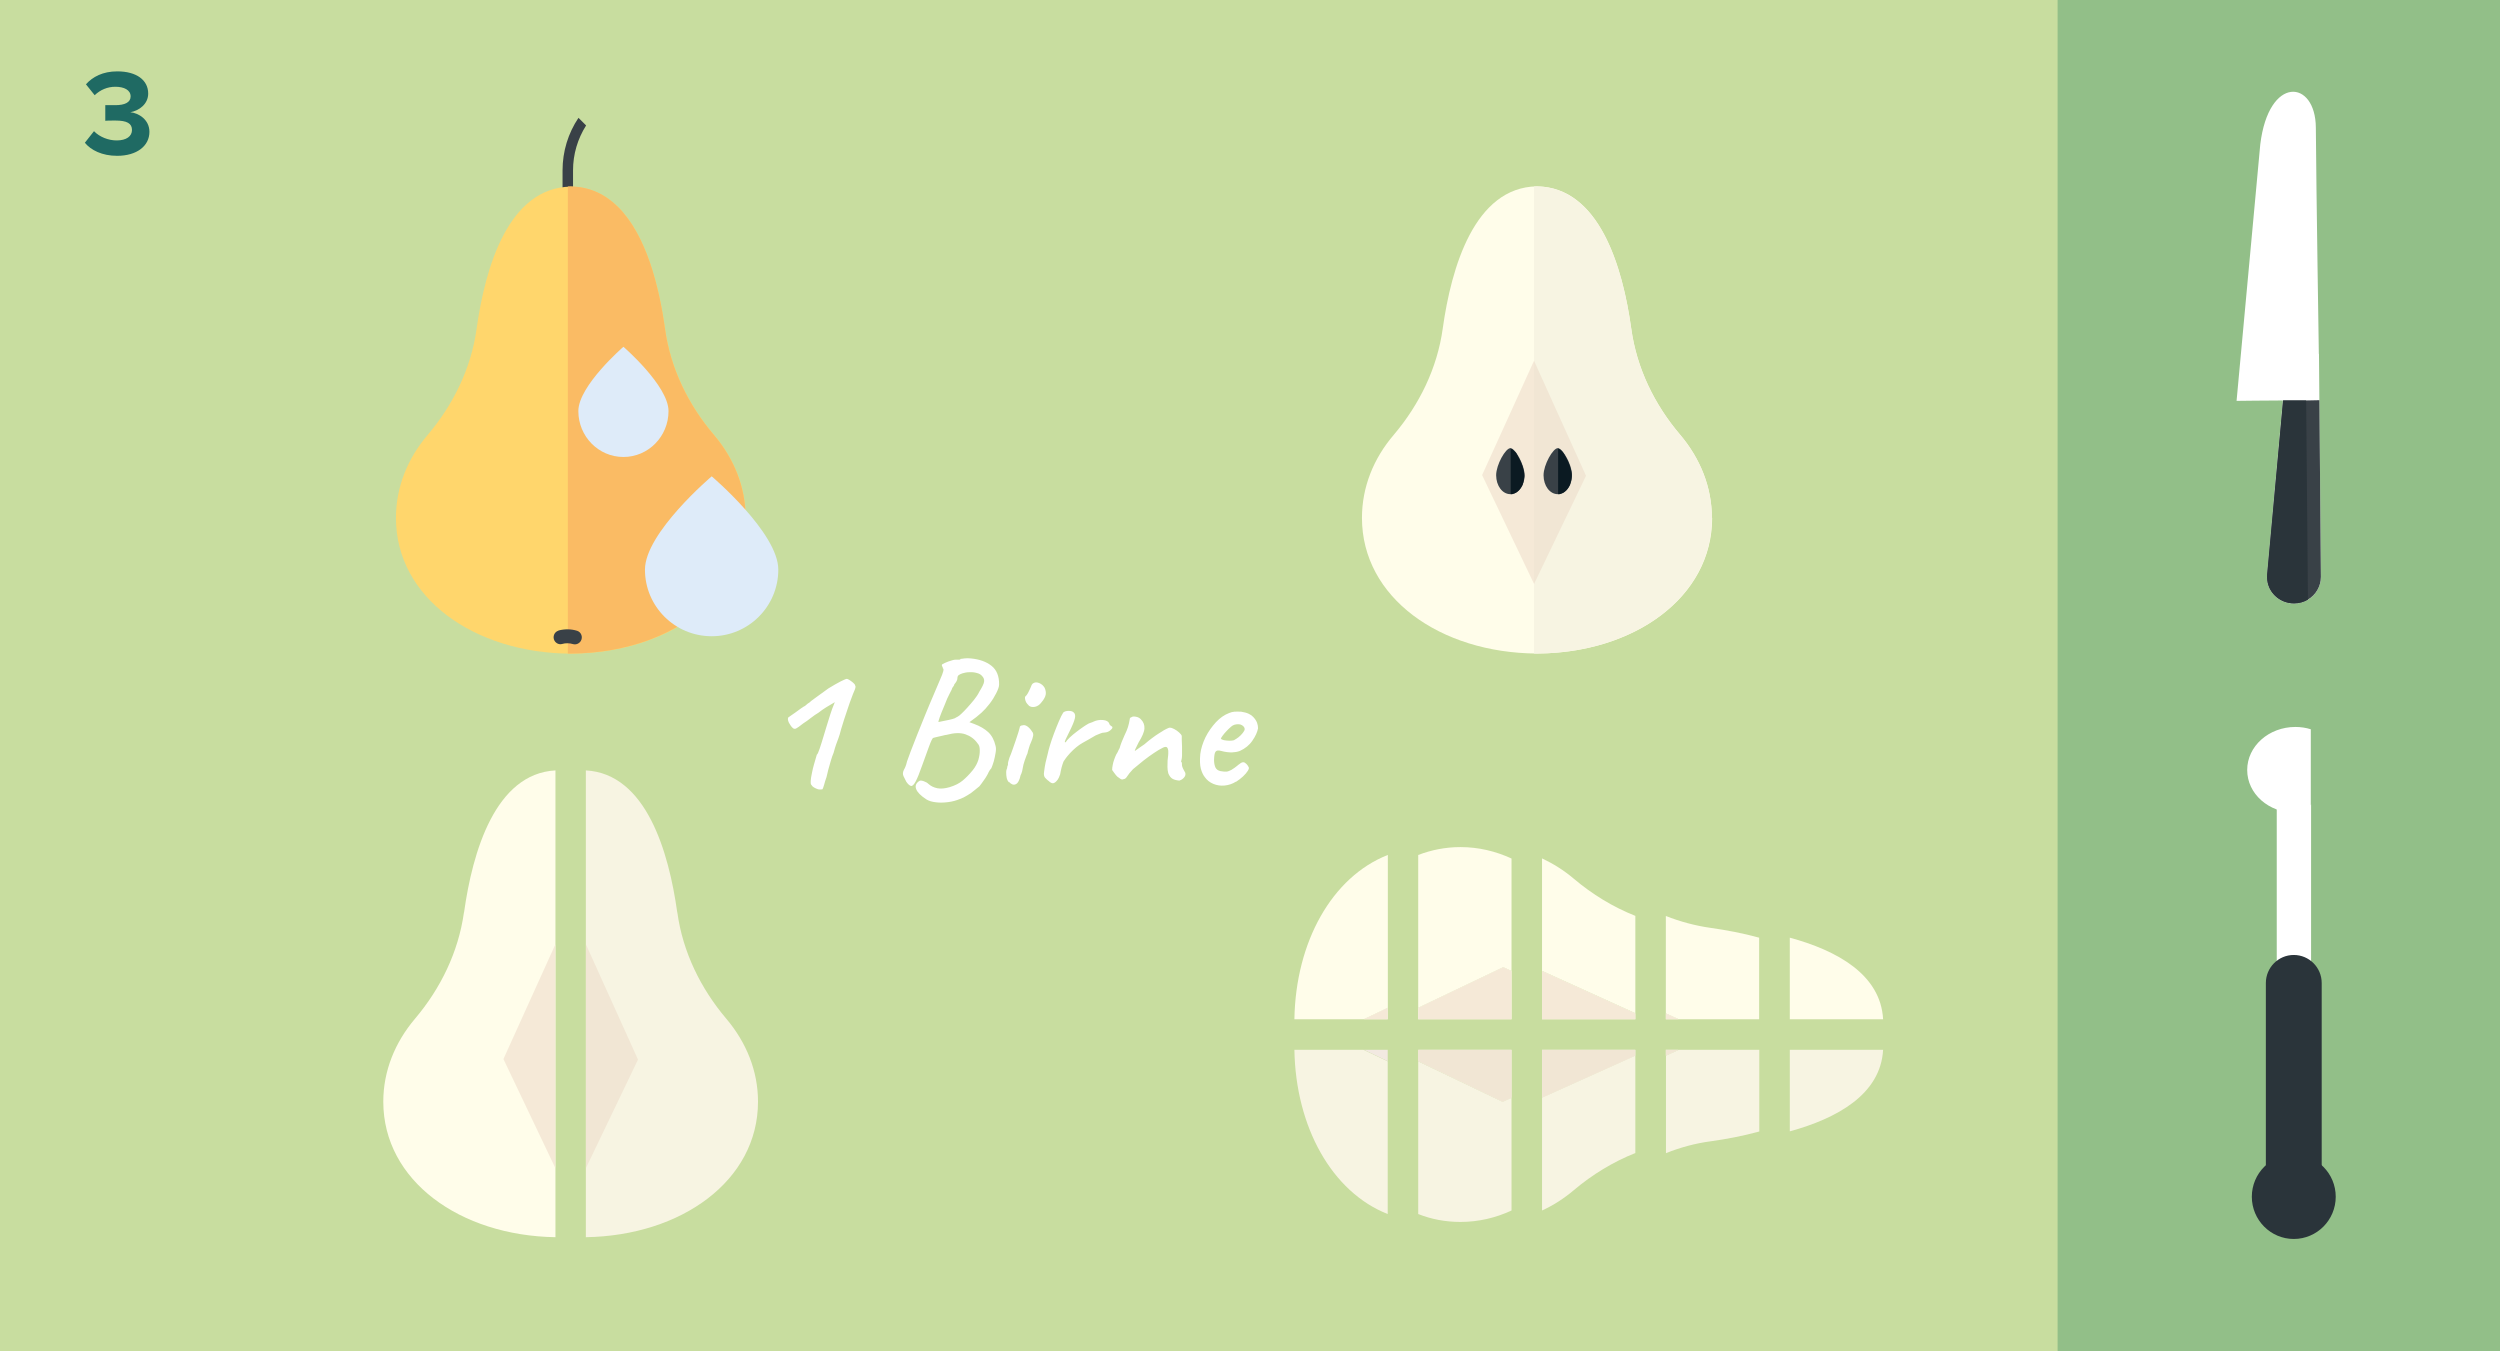 <?xml version="1.0" encoding="UTF-8"?> <svg xmlns="http://www.w3.org/2000/svg" id="Ebene_1" viewBox="0 0 183.54 99.21"><defs><style> .cls-1 { fill: #fabb64; } .cls-2 { fill: #f1e6d4; } .cls-3 { fill: #fff; } .cls-4 { fill: #ffd66c; } .cls-5 { fill: #f5e9d7; } .cls-6 { fill: #f2e9e1; } .cls-7 { fill: #0b1a22; } .cls-8 { fill: #394147; } .cls-9 { fill: #2a343a; } .cls-10 { fill: #373c3b; } .cls-11 { fill: #fffdea; } .cls-12 { fill: #1f6a63; } .cls-13 { fill: #92bf88; } .cls-14 { fill: #deebf9; } .cls-15 { fill: #f7f4e2; } .cls-16 { fill: #c8dd9f; } </style></defs><rect class="cls-16" x="0" width="183.82" height="99.21"></rect><rect class="cls-13" x="151.06" width="32.48" height="99.21"></rect><path class="cls-12" d="M6.23,10.48l.67-.85c.41.43,1.07.68,1.66.68.73,0,1.13-.31,1.13-.77,0-.48-.37-.69-1.21-.69-.25,0-.66,0-.75.02v-1.15c.11,0,.52,0,.75,0,.67,0,1.11-.2,1.11-.64,0-.48-.49-.71-1.12-.71-.58,0-1.1.22-1.52.62l-.64-.8c.49-.55,1.24-.95,2.3-.95,1.4,0,2.27.63,2.27,1.63,0,.76-.65,1.25-1.31,1.37.61.06,1.4.54,1.4,1.44,0,1.04-.93,1.76-2.37,1.76-1.11,0-1.93-.42-2.37-.96Z"></path><path class="cls-3" d="M60.34,57.95s-.09.02-.18.01c-.09,0-.18-.04-.27-.08-.09-.04-.17-.09-.24-.15-.04-.04-.07-.08-.1-.13-.03-.05-.04-.14-.03-.27,0-.13.04-.34.1-.63.04-.19.08-.38.14-.58.06-.2.13-.44.21-.72.05-.02.11-.16.2-.42.09-.26.19-.58.3-.95.04-.13.1-.35.2-.66.09-.31.19-.61.28-.9.08-.27.2-.58.34-.92-.24.14-.46.27-.64.38-.19.12-.38.25-.57.4-.16.09-.34.22-.55.38-.21.16-.39.3-.56.4-.25.2-.42.32-.5.36-.08.05-.16.05-.24,0-.12-.1-.22-.24-.31-.41-.08-.17-.1-.31-.04-.4.02,0,.08-.05.18-.12.1-.07.22-.15.36-.25.14-.1.26-.19.37-.27.11-.08.19-.13.24-.16.03,0,.08-.03.15-.1.07-.07.15-.13.24-.18.05-.06.21-.18.49-.38.28-.2.58-.42.91-.66.35-.21.65-.39.91-.52.26-.13.41-.19.45-.18.03,0,.09.03.18.08.09.06.18.12.27.2.09.07.14.14.15.2.06.07.03.21-.08.45-.04.08-.1.24-.18.46-.08.22-.18.47-.27.76-.1.28-.19.56-.28.84-.09.28-.16.51-.22.71-.07.29-.14.51-.2.67-.06.16-.12.31-.17.46-.05.14-.11.34-.18.6-.07.15-.13.34-.2.57-.07.23-.13.45-.19.67-.06.22-.1.4-.13.54-.07.21-.14.4-.18.58-.05.18-.09.29-.14.33ZM68,58.68c-.4-.26-.65-.51-.74-.75-.09-.24-.01-.44.24-.6.06-.04.16-.03.31.02.15.05.27.12.35.2.19.17.41.27.66.32s.55.02.9-.08c.39-.12.71-.28.95-.48.24-.2.49-.45.75-.77.2-.25.33-.51.41-.76.07-.26.11-.49.1-.71,0-.22-.05-.38-.15-.48-.23-.33-.53-.55-.9-.68-.37-.13-.83-.11-1.39.04-.07,0-.16.03-.29.06-.13.03-.25.05-.35.08-.1.02-.16.04-.17.04-.07.02-.12.03-.15.04-.04,0-.08.06-.13.16-.05.1-.13.29-.23.57-.1.28-.26.7-.46,1.27-.2.57-.36.97-.49,1.21-.13.24-.25.35-.34.32-.1-.02-.21-.12-.34-.3-.07-.13-.14-.27-.21-.42-.07-.15-.05-.31.04-.48.05-.08.08-.16.11-.23.03-.07.07-.19.11-.37.05-.14.14-.39.27-.74.14-.35.3-.76.48-1.23.19-.47.38-.96.59-1.46.21-.5.4-.98.6-1.43.19-.45.35-.83.48-1.13.13-.29.21-.5.24-.63.03-.13.02-.2-.03-.21,0-.05-.01-.09-.04-.13-.03-.04-.04-.08-.03-.12,0-.04.07-.09.22-.15.15-.07.31-.13.49-.18.18-.06.31-.07.39-.06.05,0,.1,0,.17,0,.07,0,.1-.03.1-.06.03,0,.12,0,.27-.03.15-.02.31-.02.49,0,.63.06,1.13.24,1.51.54.38.3.57.76.56,1.38,0,.16-.08.37-.21.63-.13.26-.29.52-.49.78-.2.26-.4.48-.6.66-.12.1-.25.21-.38.32-.14.11-.3.23-.5.37.15.06.27.1.35.13.43.16.77.36,1.03.6.26.24.44.58.54,1.01.04.14.04.31,0,.52-.03.21-.08.41-.13.61-.06.2-.12.37-.18.51-.07.07-.14.17-.21.31,0,.02-.04.09-.11.22-.07.13-.16.26-.27.41-.1.15-.2.28-.29.39-.09.07-.22.17-.37.3-.15.13-.32.25-.51.36-.19.12-.37.21-.55.27-.26.11-.55.19-.87.23-.32.04-.62.05-.9.01-.28-.03-.5-.1-.67-.2ZM68.89,53.01c.33-.07.59-.12.78-.16.19-.04.33-.08.43-.12.05-.03.11-.07.2-.11.09-.05.18-.12.27-.21.13-.12.28-.27.44-.45.16-.18.33-.37.49-.57.16-.2.3-.4.4-.61.21-.34.33-.58.35-.74.02-.15-.03-.29-.15-.41-.08-.1-.21-.18-.38-.22-.17-.05-.35-.07-.53-.06-.19,0-.36.03-.52.08-.12.04-.21.08-.28.13-.07.05-.1.13-.1.23,0,.08-.03.17-.08.25-.05.08-.1.15-.15.2,0,.07-.06.15-.15.27,0,.04-.06.17-.18.39-.12.22-.25.51-.38.86-.17.4-.29.7-.36.9-.07.2-.1.32-.1.37ZM74.07,57.43c-.07-.07-.13-.18-.16-.31-.03-.14-.04-.27-.04-.41,0-.14.03-.24.07-.32,0-.07.01-.13.04-.18.02-.04.03-.08.02-.12,0-.04,0-.1.03-.2.03-.09.06-.18.08-.27.07-.15.14-.34.22-.57.08-.23.16-.46.24-.69.08-.23.14-.44.2-.61.05-.17.08-.28.09-.32,0-.11.07-.17.22-.18.11-.04.23,0,.36.09.13.1.24.22.33.37.07.07.1.18.08.31-.02.13-.08.31-.18.53-.04.07-.08.19-.13.36-.05.16-.09.3-.11.41-.04.07-.08.18-.13.32-.05.14-.1.26-.13.39-.02.05-.04.13-.06.24-.02.11-.04.23-.07.35-.03.12-.07.22-.11.29-.08.38-.21.61-.37.67-.16.07-.32,0-.48-.17ZM75.53,51.79c-.08-.07-.15-.15-.2-.24-.05-.1-.07-.19-.08-.27,0-.08,0-.13.02-.14.08-.07.17-.19.25-.36.08-.16.15-.31.2-.44,0-.03.03-.07.06-.11.03-.05.07-.07.1-.08.11-.07.25-.07.42,0,.17.07.3.19.39.34.08.18.11.35.08.51-.03.16-.13.35-.3.55-.14.19-.3.3-.48.34-.18.04-.34.01-.47-.09ZM76.96,57.32c-.08-.07-.16-.14-.24-.23-.07-.09-.1-.23-.07-.41.03-.26.07-.49.11-.69.05-.2.1-.43.17-.69.02-.11.07-.3.15-.57.08-.27.18-.56.3-.88.12-.32.24-.62.36-.9.12-.28.23-.5.32-.64.09-.08.23-.12.4-.12.17,0,.3.04.37.12.1.08.13.23.08.44-.05.21-.18.53-.4.97-.07.16-.14.3-.21.43-.07.13-.1.22-.12.28-.01.06,0,.08.06.06.06-.1.16-.22.31-.36.15-.14.31-.27.48-.4.17-.13.33-.25.48-.35.15-.1.25-.17.31-.2.07-.05.16-.09.26-.12.1-.03.17-.06.2-.08.21-.1.45-.14.69-.12.25.02.4.11.46.24,0,.07.07.15.17.22.04,0,.06.03.07.08,0,.07-.06.14-.17.23-.12.09-.25.14-.4.15-.12,0-.23.03-.32.07-.09.04-.21.08-.34.14-.35.21-.68.39-.98.56-.3.17-.6.42-.9.74-.07.07-.13.15-.2.23-.07.08-.14.18-.22.3-.05.05-.09.15-.14.31-.05.16-.09.31-.12.46-.03.14-.05.23-.05.26-.06.18-.12.31-.18.39-.11.15-.22.24-.32.26-.1.02-.22-.04-.37-.19ZM86.59,57.31c-.21-.02-.37-.06-.5-.13-.13-.07-.24-.21-.32-.41-.04-.15-.06-.31-.06-.47,0-.16,0-.32.01-.47.01-.15.03-.27.04-.36,0-.02.01-.06.01-.13v-.22c-.02-.15-.06-.24-.12-.27-.06-.03-.16-.02-.29.05-.19.09-.4.22-.64.38-.24.16-.49.34-.76.55-.26.21-.52.42-.78.64-.21.22-.35.4-.43.53-.08.13-.17.2-.26.2-.07.04-.15.03-.22-.01-.07-.05-.16-.11-.25-.18-.07-.07-.14-.16-.22-.27-.08-.1-.13-.17-.15-.21,0-.11.01-.23.04-.36.02-.13.06-.27.11-.41.05-.14.1-.27.16-.39.04-.05.07-.11.11-.19.03-.08.08-.17.13-.26.03-.12.08-.27.15-.45.07-.18.14-.34.21-.49.11-.23.2-.43.25-.6s.1-.36.13-.57c0-.02,0-.05.02-.08.02-.04.05-.06.09-.07h.01c.07-.06.18-.07.34-.04.16.03.28.1.36.19.19.19.27.41.26.66-.01.26-.16.6-.43,1.04-.07.15-.13.28-.19.39-.06.11-.09.19-.09.24.17-.12.31-.22.42-.3.11-.08.21-.14.28-.19.05-.05.15-.13.31-.26.16-.13.33-.25.52-.39.19-.13.34-.22.44-.28.09-.07.21-.13.34-.2.14-.07.22-.1.26-.1.08,0,.19.03.32.1.13.07.25.15.36.25s.18.18.2.26c0,.04,0,.08,0,.13,0,.05,0,.1,0,.15,0,.14.02.31.02.52,0,.21,0,.41,0,.6,0,.2-.03.35-.07.48.02.04.04.07.06.08,0,.02,0,.05,0,.08,0,.04,0,.09.01.16.02.07.05.15.09.23s.09.18.15.28c.03.12,0,.24-.09.34-.09.11-.2.18-.33.22ZM90.73,57.39c-.25.16-.53.25-.82.28-.29.03-.57-.01-.83-.12-.26-.11-.47-.27-.63-.5-.12-.15-.22-.36-.29-.62-.07-.27-.08-.62-.04-1.07.05-.4.18-.81.38-1.23.21-.42.47-.78.77-1.11.3-.32.62-.54.96-.67.14-.06.27-.09.39-.1.12-.01.29-.01.5,0,.21.03.4.08.55.15.15.07.26.15.34.24.14.15.23.29.28.43.05.14.07.27.07.4-.05.27-.18.57-.41.9-.22.33-.53.58-.92.76-.18.07-.38.1-.6.11-.22,0-.49-.03-.78-.11-.21-.06-.34-.04-.41.06-.07.09-.1.29-.11.6,0,.22.04.41.1.55.07.14.19.23.36.27.21.04.36.05.46.04.1-.01.22-.06.36-.13.1-.07.18-.12.24-.16.06-.04.12-.09.17-.13.05-.05.11-.09.18-.14.06-.05.11-.08.15-.1.04-.02.09-.03.13-.03.08,0,.16.06.24.14.07.08.13.16.15.22.04.05.02.14-.06.27-.08.13-.2.27-.35.41-.15.14-.33.28-.52.4ZM90.61,54.33c.08-.04.19-.11.31-.2.12-.1.23-.2.32-.32.09-.11.14-.21.14-.28,0-.11-.07-.21-.2-.29-.13-.08-.31-.09-.53-.04-.08.02-.18.07-.29.17-.11.09-.22.2-.33.32-.11.12-.2.22-.27.32-.07.1-.12.17-.13.22.04.05.11.08.23.11.12.02.25.04.39.04s.26-.01.36-.04Z"></path><path class="cls-15" d="M49.73,67c.4,2.9,1.71,5.57,3.6,7.8,1.46,1.73,2.32,3.82,2.32,6.08,0,5.8-5.63,9.84-12.64,9.95v-34.27c4.43.24,6.09,5.98,6.71,10.42"></path><polygon class="cls-2" points="43.02 69.34 43.02 85.75 46.84 77.79 43.02 69.34"></polygon><path class="cls-11" d="M34.06,67c-.41,2.9-1.71,5.57-3.6,7.8-1.46,1.73-2.32,3.82-2.32,6.08,0,5.8,5.63,9.84,12.64,9.95v-34.27c-4.42.24-6.09,5.98-6.71,10.42"></path><polygon class="cls-5" points="40.77 69.34 36.96 77.75 40.77 85.75 40.77 69.34"></polygon><path class="cls-15" d="M138.25,77.07h-6.85v5.99c3.46-.95,6.67-2.71,6.85-5.99"></path><path class="cls-15" d="M113.21,80.59v8.28c.83-.38,1.61-.88,2.33-1.49,1.36-1.15,2.89-2.08,4.52-2.73v-7.16l-6.85,3.09Z"></path><polygon class="cls-15" points="113.21 77.07 113.21 80.59 120.06 77.5 120.06 77.07 113.21 77.07"></polygon><polygon class="cls-2" points="120.06 77.07 113.21 77.07 113.21 80.59 120.06 77.5 120.06 77.07"></polygon><path class="cls-15" d="M129.16,83.06v-5.99h-5.91l-.94.43v7.16c1.05-.42,2.15-.72,3.28-.87,1.15-.16,2.37-.39,3.57-.72"></path><polygon class="cls-15" points="122.3 77.07 122.3 77.5 123.24 77.07 122.3 77.07"></polygon><polygon class="cls-2" points="122.3 77.07 122.3 77.5 123.24 77.07 122.3 77.07"></polygon><path class="cls-15" d="M100.13,77.07h-5.1c.09,5.67,2.76,10.45,6.85,12.06v-11.21l-1.76-.84Z"></path><polygon class="cls-6" points="100.13 77.07 101.88 77.91 101.88 77.07 100.13 77.07"></polygon><path class="cls-15" d="M110.32,80.89l-6.2-2.97v11.21c.96.38,2,.58,3.1.58,1.32,0,2.59-.3,3.75-.84v-8.28l-.66.3Z"></path><polygon class="cls-15" points="104.12 77.07 104.12 77.91 110.32 80.89 110.97 80.59 110.97 77.07 104.12 77.07"></polygon><polygon class="cls-2" points="110.97 77.07 104.12 77.07 104.12 77.91 110.32 80.89 110.97 80.59 110.97 77.07"></polygon><path class="cls-11" d="M138.25,74.83c-.18-3.29-3.39-5.05-6.85-5.99v5.99h6.85Z"></path><path class="cls-11" d="M120.06,74.4v-7.16c-1.64-.65-3.16-1.58-4.52-2.73-.72-.61-1.5-1.1-2.33-1.49v8.26l6.85,3.11Z"></path><polygon class="cls-11" points="120.06 74.4 113.21 71.29 113.21 74.83 120.06 74.83 120.06 74.4"></polygon><polygon class="cls-5" points="113.21 71.29 113.21 74.83 120.06 74.83 120.06 74.4 113.21 71.29"></polygon><path class="cls-11" d="M101.88,62.77c-4.09,1.61-6.76,6.38-6.85,12.06h5.1l1.76-.84v-11.22Z"></path><polygon class="cls-11" points="100.13 74.83 101.88 74.83 101.88 73.99 100.13 74.83"></polygon><polygon class="cls-5" points="100.13 74.83 101.88 74.83 101.88 73.99 100.13 74.83"></polygon><path class="cls-11" d="M123.24,74.83h5.91v-5.99c-1.2-.33-2.43-.56-3.57-.72-1.13-.16-2.23-.46-3.28-.87v7.15l.94.43Z"></path><polygon class="cls-11" points="122.3 74.83 123.24 74.83 122.3 74.4 122.3 74.83"></polygon><polygon class="cls-5" points="122.3 74.83 123.24 74.83 122.3 74.4 122.3 74.83"></polygon><path class="cls-11" d="M110.36,71.01l.61.28v-8.26c-1.17-.54-2.43-.84-3.75-.84-1.1,0-2.14.21-3.1.58v11.22l6.24-2.98Z"></path><polygon class="cls-11" points="110.36 71.01 104.12 73.99 104.12 74.83 110.97 74.83 110.97 71.29 110.36 71.01"></polygon><polygon class="cls-5" points="110.36 71.01 104.12 73.99 104.12 74.83 110.97 74.83 110.97 71.29 110.36 71.01"></polygon><path class="cls-8" d="M42.47,8.65c-.76,1.13-1.17,2.47-1.17,3.86v2.29h.77v-2.29c0-1.19.34-2.32.96-3.3l-.56-.56Z"></path><path class="cls-4" d="M54.75,38.02c0-2.26-.86-4.36-2.32-6.08-1.9-2.23-3.2-4.9-3.6-7.8-.63-4.51-2.33-10.36-6.91-10.44h-.01s-.01,0-.01,0c-4.58.08-6.28,5.93-6.91,10.44-.4,2.9-1.71,5.57-3.6,7.8-1.47,1.73-2.32,3.82-2.32,6.09,0,5.85,5.74,9.92,12.84,9.96h.03c7.1-.04,12.84-4.11,12.84-9.96"></path><path class="cls-1" d="M41.69,13.7v34.28h.2s.01,0,.01,0h.01c4.16-.02,7.86-1.43,10.2-3.78,1.65-1.65,2.63-3.76,2.63-6.18,0-2.26-.86-4.36-2.32-6.08-1.9-2.23-3.2-4.9-3.6-7.81-.43-3.12-1.38-6.87-3.43-8.92-.92-.92-2.06-1.5-3.48-1.52h-.01s-.01,0-.01,0h-.2Z"></path><path class="cls-8" d="M41,46.29c.45-.12.92-.12,1.37.02.31.1.44.47.27.75-.12.19-.35.29-.56.23-.27-.08-.55-.09-.82-.01-.21.06-.44-.05-.55-.24-.16-.28-.02-.65.29-.74"></path><path class="cls-14" d="M52.25,46.71c2.7,0,4.89-2.19,4.89-4.89s-4.89-6.85-4.89-6.85c0,0-4.9,4.15-4.9,6.85s2.19,4.89,4.9,4.89"></path><path class="cls-14" d="M45.77,33.55c1.83,0,3.31-1.51,3.31-3.37s-3.31-4.72-3.31-4.72c0,0-3.31,2.86-3.31,4.72s1.48,3.37,3.31,3.37"></path><path class="cls-11" d="M125.68,38.02c0-2.26-.86-4.36-2.32-6.09-1.9-2.23-3.2-4.9-3.6-7.81-.63-4.51-2.33-10.36-6.91-10.44h-.01s-.01,0-.01,0c-4.57.08-6.28,5.93-6.91,10.44-.4,2.9-1.71,5.58-3.6,7.81-1.47,1.72-2.33,3.82-2.33,6.09,0,5.85,5.74,9.92,12.84,9.96h.03c7.1-.04,12.84-4.11,12.84-9.96"></path><path class="cls-15" d="M112.62,13.7v34.28h.2s.01,0,.01,0h.01c4.16-.02,7.86-1.43,10.21-3.78,1.65-1.65,2.63-3.76,2.63-6.18,0-2.26-.86-4.36-2.32-6.09-1.9-2.23-3.2-4.9-3.6-7.8-.43-3.11-1.38-6.87-3.43-8.92-.92-.92-2.06-1.5-3.48-1.52h-.01s-.01,0-.01,0h-.2Z"></path><path class="cls-5" d="M112.63,26.47l-3.82,8.41,3.82,8v-16.41ZM110.88,36.28c-.58,0-1.04-.62-1.04-1.39,0-.77.69-1.99,1.05-1.99.02,0,.05,0,.07.02h0s0,0,0,0c0,0,.01,0,.02,0h0s0,0,0,0c.07.04.15.11.23.2h0s.02.03.02.03c0,0,0,0,0,0h0s0,.01,0,.01c.02.02.03.04.05.06h0s0,.02,0,.02c.04.05.08.11.12.17h0v.02c.25.41.47.97.48,1.4h0v.09s0,0,0,0c0,.2-.04.39-.11.55,0,0,0,0,0,.01,0,0,0,0,0,.01,0,.02-.01.04-.02.05,0,0,0,0,0,0-.11.26-.28.46-.49.58h0s-.05.03-.05.03h0c-.06.03-.12.05-.19.07h0s0,0,0,0c-.05.01-.1.01-.15.01"></path><path class="cls-2" d="M112.62,26.47h0v16.41l3.82-7.95-3.82-8.45ZM114.36,36.28c-.58,0-1.04-.62-1.04-1.39,0-.77.69-1.99,1.05-1.99.02,0,.05,0,.07.02h0s0,0,0,0c0,0,.01,0,.02,0h0s0,0,0,0c.07.04.15.11.23.2h0s.03.04.03.04h0s.04.05.06.07h0s.01.03.01.03c.02.02.03.05.05.07h0s.06.1.06.1h0s0,.01,0,.01c0,0,0,0,0,0,.23.39.43.9.47,1.32,0,0,0,0,0,0,0,.01,0,.02,0,.03,0,0,0,.02,0,.03h0s0,.04,0,.05c0,0,0,.02,0,.03v.02h0c0,.21-.04.39-.11.56,0,0,0,0,0,.01,0,0,0,0,0,.01,0,.02-.01.04-.02.05,0,0,0,0,0,0-.11.26-.28.46-.49.58h0s-.06.03-.06.03h0c-.06.03-.12.05-.19.07h0s0,0,0,0c-.05.01-.1.01-.15.01"></path><path class="cls-8" d="M111.93,34.89c0,.77-.47,1.39-1.05,1.39-.58,0-1.04-.62-1.04-1.39,0-.77.69-1.99,1.05-1.99.35,0,1.04,1.23,1.04,2"></path><path class="cls-10" d="M110.96,32.91s0,0,0,0h0s0,0,0,0ZM110.99,32.92s0,0,0,0h0s0,0,0,0ZM111.22,33.13s.02.02.03.03l-.02-.03h0ZM111.25,33.16s0,0,.01.01h0s0-.01,0-.01ZM111.31,33.24s0,.01.01.02h0s0-.02,0-.02ZM111.44,33.43s0,.01,0,.02h0s0-.02,0-.02ZM111.93,34.85h0s0,0,0,0M111.93,34.89v.03-.03M111.93,34.94s0,0,0,0c0,0,0,0,0,0M111.82,35.5s0,0,0,.01c0,0,0,0,0-.01M111.81,35.53s-.01.04-.02.05c0-.02.01-.03.02-.05M111.79,35.58c-.12.28-.32.5-.55.61h0s.06-.03.06-.03h0c.21-.12.38-.33.49-.58M111.04,36.26s0,0-.01,0h0s0,0,0,0Z"></path><path class="cls-7" d="M110.91,32.9v3.38s.03,0,.03,0h.09s0-.01.01-.01h.01s.17-.06.17-.06c.24-.11.43-.33.56-.61,0,0,0,0,0,0,0-.02.01-.04.02-.05,0,0,0,0,0-.01,0,0,0,0,0-.01.06-.17.1-.36.11-.55,0,0,0,0,0,0v-.09h0c-.01-.43-.23-1-.48-1.41,0,0,0,0,0-.01l-.05-.08h0s-.03-.05-.03-.05h0s-.02-.05-.02-.05c0,0,0-.01-.01-.02l-.05-.06s0-.01-.01-.01h0s0,0,0,0c0-.01-.02-.02-.03-.03h0s-.17-.16-.17-.16h0s-.06-.04-.06-.04c0,0,0,0,0,0h-.02s0-.01,0-.01h-.01s0,0,0,0h-.03Z"></path><path class="cls-8" d="M115.41,34.89c0,.77-.47,1.39-1.05,1.39-.58,0-1.04-.62-1.04-1.39,0-.77.69-1.99,1.05-1.99.35,0,1.04,1.23,1.04,2"></path><path class="cls-10" d="M114.45,32.91s0,0,.01,0h0s0,0,0,0ZM114.47,32.92s0,0,0,0h0s0,0,0,0ZM114.71,33.13s.02.03.03.04h0s-.03-.04-.03-.04h0ZM114.79,33.24s.01.02.02.03v-.02s-.02-.01-.02-.01ZM114.87,33.34s.05.08.07.12c0,0,0,0,0-.01h0s-.06-.1-.06-.1h0ZM114.94,33.46c.23.39.43.9.47,1.32-.03-.42-.23-.93-.47-1.32M115.41,34.79s0,.02,0,.03c0,0,0-.02,0-.03M115.41,34.84h0s0,0,0,0M115.41,34.89v.03-.03M115.41,34.94h0s0,0,0,0M115.3,35.5s0,0,0,.01c0,0,0,0,0-.01M115.29,35.53s-.01.04-.02.05c0-.02.01-.03.02-.05M115.27,35.58c-.12.28-.32.5-.55.61h0s.06-.03.06-.03h0c.21-.12.38-.33.49-.58M114.53,36.26s0,0-.01,0h0s0,0,0,0Z"></path><path class="cls-7" d="M114.39,32.9v3.38s.03,0,.03,0h.09s0-.01.01-.01h.01s.17-.06.17-.06c.24-.11.43-.33.56-.61,0,0,0,0,0,0,0-.02.01-.04.02-.05,0,0,0,0,0-.01,0,0,0,0,0-.01.06-.17.1-.36.11-.55h0s0-.02,0-.03v-.07h0s0-.03,0-.04c0-.01,0-.02,0-.03,0,0,0,0,0,0-.03-.41-.23-.93-.47-1.32,0,0,0,0,0,0-.02-.04-.05-.08-.07-.12l-.03-.04h0s-.01-.03-.01-.03c0-.01-.02-.02-.02-.03l-.05-.07h0s-.02-.03-.03-.04h0s-.17-.16-.17-.16h0s-.06-.04-.06-.04c0,0,0,0,0,0h-.02s0-.01-.01-.01h-.01s0,0,0,0h-.03Z"></path><path class="cls-3" d="M170.25,25.98l.14,16.38c0,1.07-.87,1.94-1.96,1.95-1.18.01-2.1-.98-1.99-2.12l1.16-12.79c-.99,0-3.4.03-3.4.03l1.74-18.83c.62-5.1,4.06-4.77,4.08-1.23.03,4.45.22,16.61.22,16.61"></path><path class="cls-8" d="M166.45,42.18l1.17-12.78h1.69s.97-.02.97-.02l.11,12.97c0,.71-.38,1.33-.95,1.67-.29.18-.64.28-1.01.28-1.17.01-2.1-.98-1.98-2.12"></path><path class="cls-9" d="M167.62,29.4h1.69s.13,14.62.13,14.62c-.3.18-.64.28-1.01.28-1.1.01-1.99-.86-1.99-1.91,0-.07,0-.14,0-.21l1.17-12.78Z"></path><path class="cls-9" d="M171.48,87.86c0,1.71-1.38,3.1-3.08,3.1s-3.08-1.39-3.08-3.1,1.38-3.1,3.08-3.1c1.7,0,3.08,1.39,3.08,3.1"></path><path class="cls-3" d="M169.67,72.17v-13.11s-.39.39-1.26.39-1.26-.39-1.26-.39v13.11h2.52Z"></path><path class="cls-9" d="M170.45,86c0,1.14-.92,2.06-2.05,2.06s-2.05-.92-2.05-2.06v-13.83c0-1.14.92-2.06,2.05-2.06s2.05.92,2.05,2.06v13.83Z"></path><path class="cls-3" d="M169.65,53.54c-.35-.11-.73-.17-1.13-.17-1.95,0-3.54,1.41-3.54,3.16s1.58,3.14,3.54,3.14c.39,0,.77-.06,1.13-.17v-5.95Z"></path></svg> 